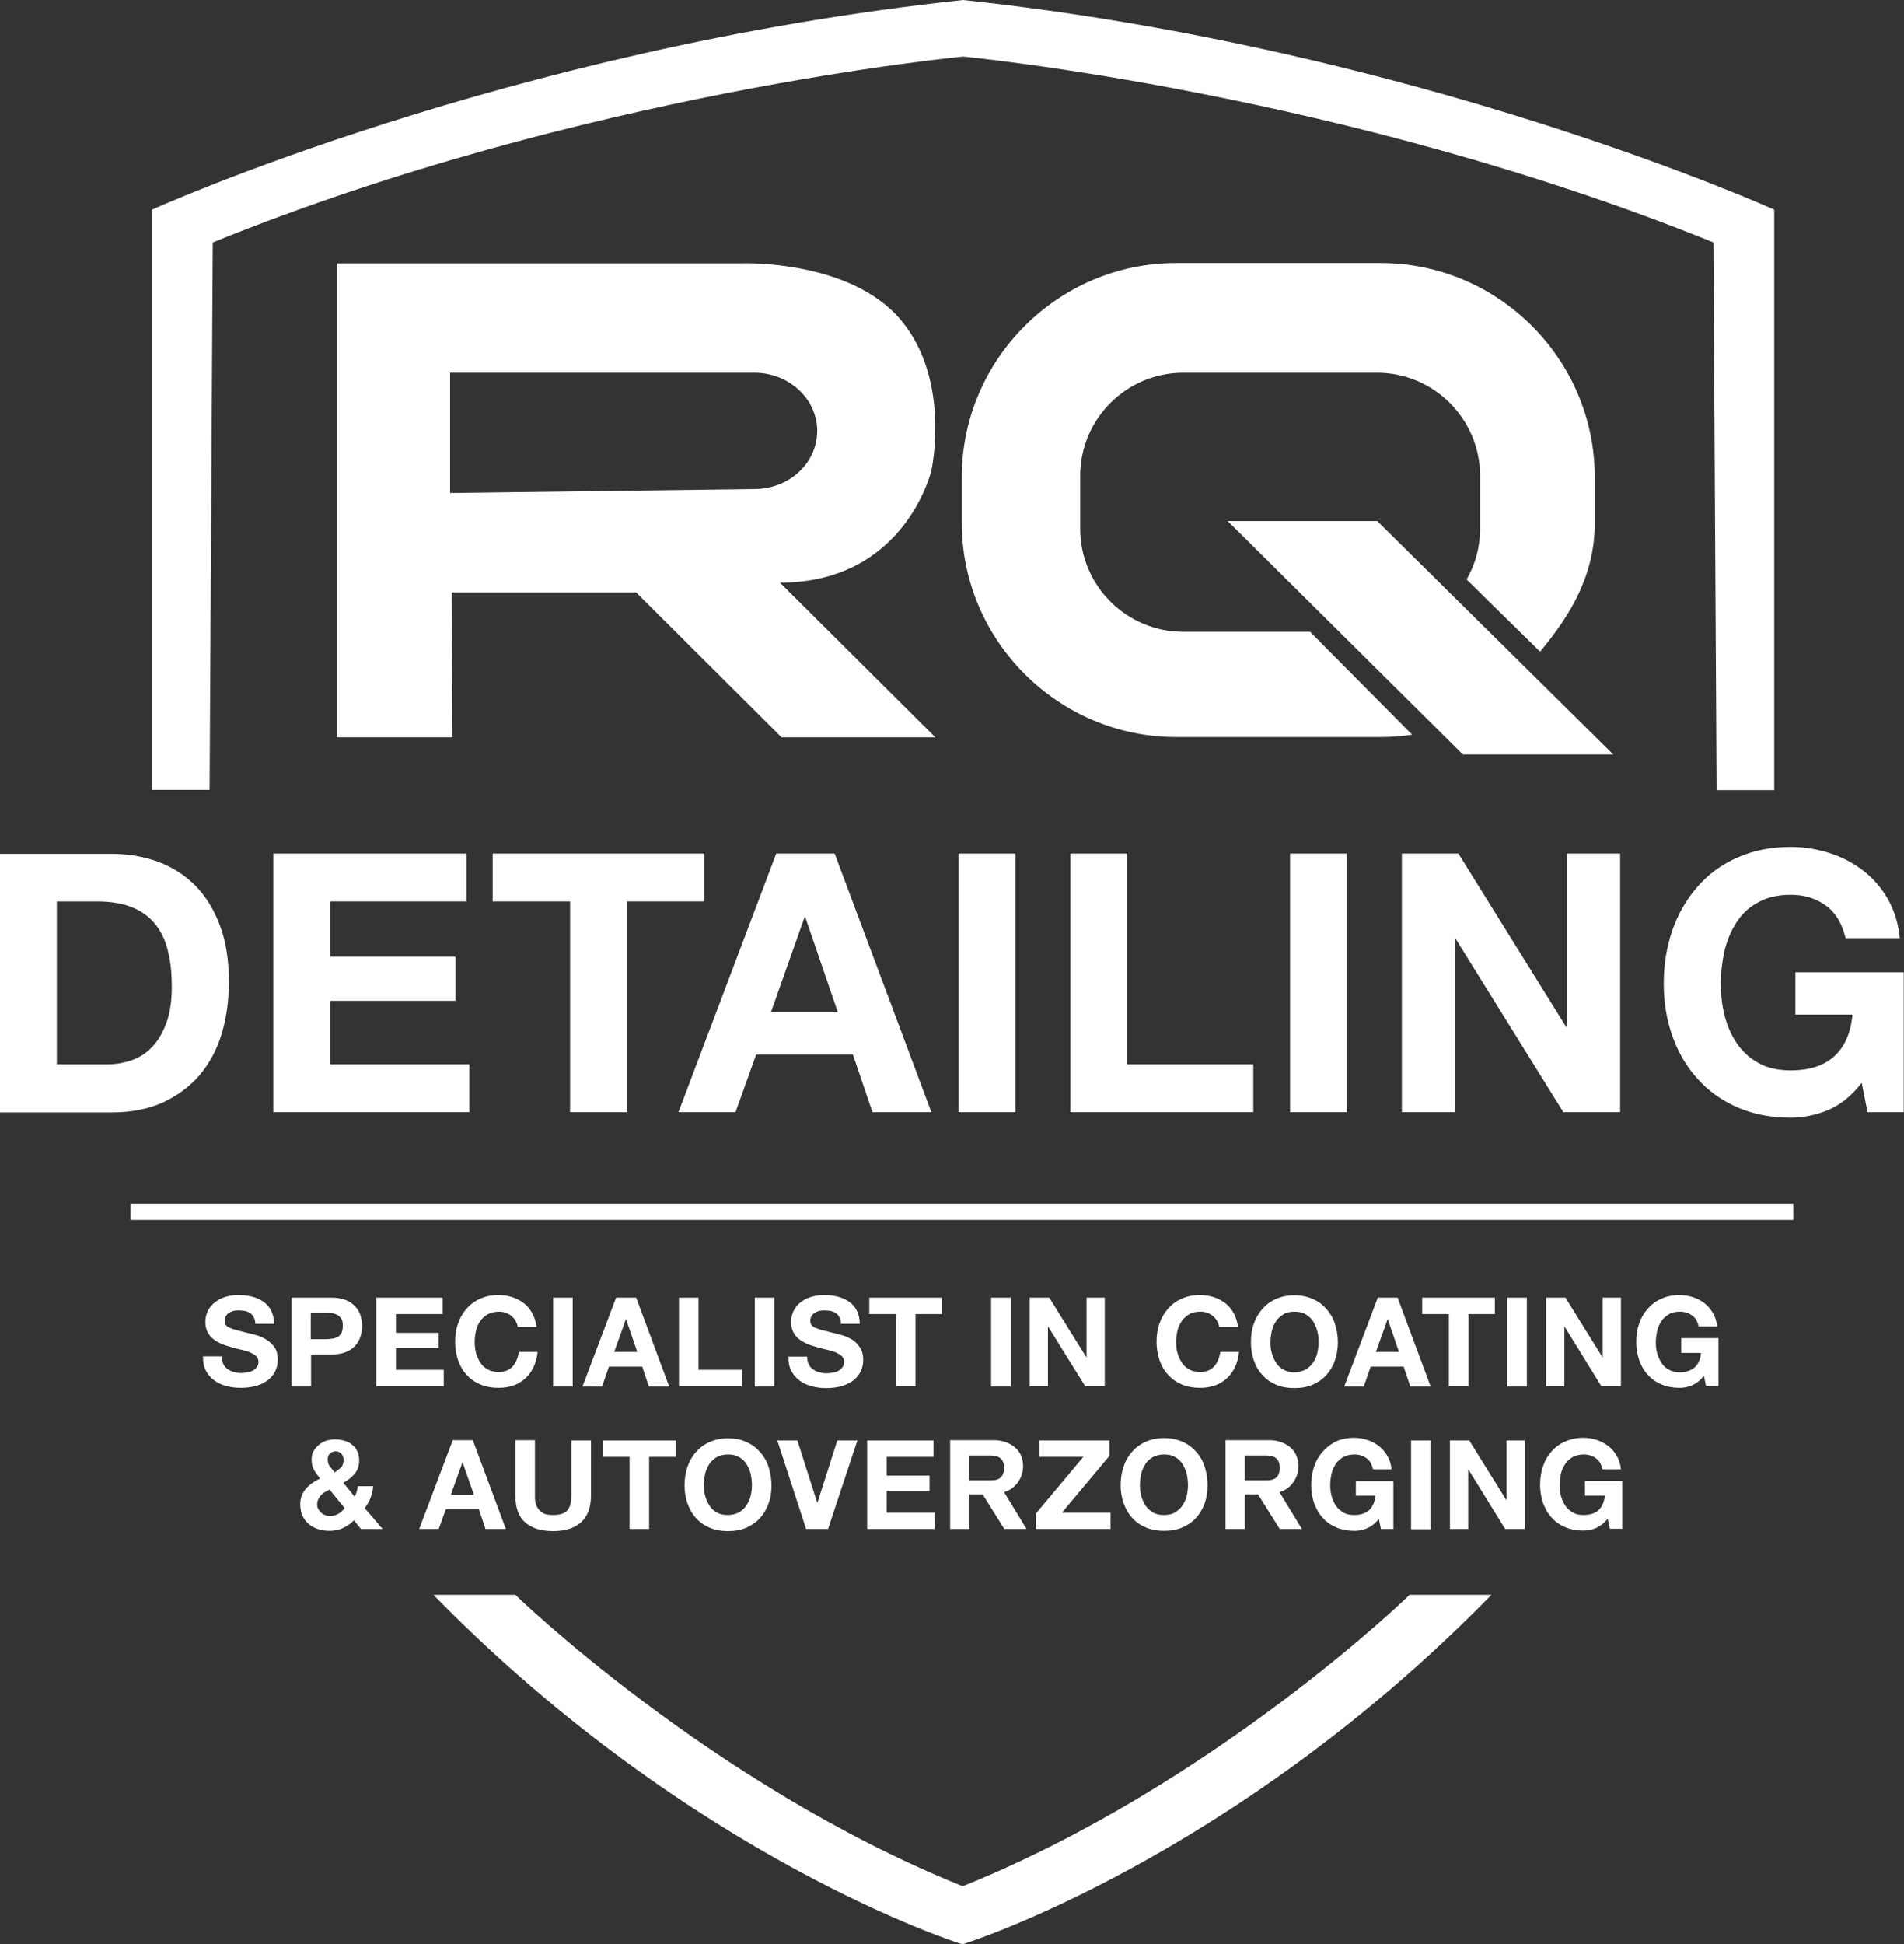 <?xml version="1.0" encoding="utf-8"?>
<!-- Generator: Adobe Illustrator 29.7.1, SVG Export Plug-In . SVG Version: 9.03 Build 0)  -->
<svg version="1.0" id="Laag_1" xmlns="http://www.w3.org/2000/svg" xmlns:xlink="http://www.w3.org/1999/xlink" x="0px" y="0px"
	 viewBox="0 0 720.4 735.4" enable-background="new 0 0 720.4 735.4" xml:space="preserve">
<rect x="0" y="0" width="720.4" height="735.4" fill="#333333" stroke="none"/>
<g>
	<path fill="#FFFFFF" d="M80.5,91.7c139.8-56.8,283.9-70.3,283.9-70.3c0,0,144.1,13.6,283.9,70.3l1.2,207.2h21.8V79.3
		c0,0-134.5-60.9-306.9-79.3h0C191.9,18.4,57.5,79.3,57.5,79.3v219.5h21.8L80.5,91.7z"/>
	<path fill="#FFFFFF" d="M295.1,220.4c47.4,0,57.3-42.4,57.3-42.4s7.6-34.2-11.6-57C321.6,98.2,281,99.6,281,99.6H127.4v179.3h43.8
		l-0.3-54.8h69.8l55,54.8h58.2L295.1,220.4z M170.3,186.5v-45.5h115.1c13.1,0,23.8,9.9,23.8,22c0,12.2-10.6,22-23.8,22L170.3,186.5z
		"/>
	<path fill="#FFFFFF" d="M582.7,246.5c11.7-14,20.7-29.1,20.7-48.7v-17.3c0-44.5-36.4-81-81-81h-77.5c-44.5,0-81,36.5-81,81v17.3
		c0,44.5,36.5,81,81,81h77.5c4,0,8-0.3,11.9-0.9L495.7,239h-48c-21.5,0-39-17.5-39-39v-20c0-21.5,17.5-39,39-39h73.3
		c21.5,0,39,17.5,39,39v20c0,7-1.8,13.5-5.1,19.2L582.7,246.5z"/>
	<polygon fill="#FFFFFF" points="464.5,197.1 553.5,285.4 610.4,285.4 521.1,197.1 	"/>
	<path fill="#FFFFFF" d="M75.6,406.6c3.7-4.4,6.5-9.6,8.3-15.6c1.8-6,2.7-12.6,2.7-19.7c0-8.1-1.1-15.2-3.4-21.2
		c-2.2-6-5.3-11-9.3-15.1c-4-4-8.7-7-14.1-9c-5.4-2-11.3-3-17.6-3H0v97.8h42.2c7.5,0,14-1.3,19.5-3.8
		C67.2,414.4,71.9,411,75.6,406.6z M49.7,401.1c-2.9,1-5.9,1.5-9,1.5H21.5V341h15.3c5.3,0,9.7,0.8,13.4,2.3c3.6,1.5,6.5,3.7,8.7,6.5
		c2.2,2.8,3.8,6.2,4.7,10.2c1,4,1.4,8.4,1.4,13.4c0,5.4-0.7,10-2.1,13.7c-1.4,3.7-3.2,6.8-5.5,9.1C55.3,398.4,52.7,400.1,49.7,401.1
		z"/>
	<polygon fill="#FFFFFF" points="176.5,341 176.5,322.9 103.4,322.9 103.4,420.7 177.6,420.7 177.6,402.6 124.9,402.6 124.9,378.6 
		172.3,378.6 172.3,361.9 124.9,361.9 124.9,341 	"/>
	<polygon fill="#FFFFFF" points="237.2,420.7 237.2,341 266.5,341 266.5,322.9 186.4,322.9 186.4,341 215.7,341 215.7,420.7 	"/>
	<path fill="#FFFFFF" d="M286.1,398.9h36.6l7.4,21.8h22.3l-36.6-97.8h-22.1l-37,97.8h21.6L286.1,398.9z M304.4,347h0.3l12.3,35.9
		h-25.3L304.4,347z"/>
	<rect x="362.7" y="322.9" fill="#FFFFFF" width="21.5" height="97.8"/>
	<polygon fill="#FFFFFF" points="405,322.9 405,420.7 474.2,420.7 474.2,402.6 426.5,402.6 426.5,322.9 	"/>
	<rect x="488.1" y="322.9" fill="#FFFFFF" width="21.5" height="97.8"/>
	<polygon fill="#FFFFFF" points="550.6,355.2 550.8,355.2 591.5,420.7 613,420.7 613,322.9 592.9,322.9 592.9,388.5 592.6,388.5 
		551.8,322.9 530.4,322.9 530.4,420.7 550.6,420.7 	"/>
	<path fill="#FFFFFF" d="M679.3,367.8v16h21.6c-0.6,6.8-2.9,12.1-6.8,15.7c-3.9,3.6-9.4,5.4-16.5,5.4c-4.8,0-9-0.9-12.3-2.8
		c-3.4-1.9-6.1-4.4-8.2-7.5c-2.1-3.1-3.6-6.6-4.6-10.5c-1-3.9-1.4-7.9-1.4-12c0-4.3,0.5-8.4,1.4-12.5c1-4,2.5-7.6,4.6-10.8
		c2.1-3.2,4.8-5.7,8.2-7.5c3.4-1.9,7.5-2.8,12.3-2.8c5.2,0,9.6,1.4,13.3,4.1c3.7,2.7,6.1,6.9,7.4,12.3h20.5
		c-0.5-5.6-2.1-10.5-4.5-14.8c-2.5-4.3-5.6-7.9-9.4-10.8c-3.8-2.9-8-5.1-12.7-6.6c-4.7-1.5-9.6-2.3-14.6-2.3c-7.5,0-14.2,1.3-20.2,4
		c-6,2.6-11,6.3-15.1,11c-4.1,4.7-7.3,10.1-9.5,16.4c-2.2,6.3-3.3,13-3.3,20.3c0,7.1,1.1,13.8,3.3,19.9c2.2,6.2,5.3,11.5,9.5,16.1
		c4.1,4.6,9.2,8.2,15.1,10.8c6,2.6,12.7,3.9,20.2,3.9c4.7,0,9.5-1,14.1-2.9c4.7-2,8.9-5.4,12.7-10.3l2.2,11.1h13.7v-52.9H679.3z"/>
	<path fill="#FFFFFF" d="M101,506.9c-1.1-0.7-2.2-1.2-3.3-1.6c-1.1-0.3-2-0.6-2.6-0.7c-2.1-0.5-3.8-1-5.1-1.3
		c-1.3-0.3-2.3-0.7-3.1-1c-0.7-0.3-1.2-0.7-1.5-1.1c-0.3-0.4-0.4-0.9-0.4-1.6c0-0.7,0.2-1.3,0.5-1.8c0.3-0.5,0.7-0.9,1.2-1.2
		c0.5-0.3,1-0.5,1.6-0.7c0.6-0.1,1.2-0.2,1.8-0.2c0.9,0,1.7,0.1,2.5,0.2c0.8,0.2,1.4,0.4,2,0.8c0.6,0.4,1.1,0.9,1.4,1.6
		c0.4,0.7,0.6,1.5,0.6,2.5h7.1c0-1.9-0.4-3.6-1.1-5c-0.7-1.4-1.7-2.5-3-3.4c-1.3-0.9-2.7-1.5-4.3-1.9c-1.6-0.4-3.3-0.6-5.1-0.6
		c-1.5,0-3,0.2-4.5,0.6s-2.9,1-4,1.9c-1.2,0.8-2.2,1.9-2.9,3.2c-0.7,1.3-1.1,2.8-1.1,4.5c0,1.5,0.3,2.8,0.9,3.9
		c0.6,1.1,1.3,2,2.3,2.7c0.9,0.7,2,1.3,3.2,1.8c1.2,0.5,2.4,0.8,3.7,1.2c1.2,0.3,2.4,0.7,3.6,0.9c1.2,0.3,2.3,0.6,3.2,1
		s1.7,0.8,2.3,1.4c0.6,0.6,0.9,1.3,0.9,2.2c0,0.8-0.2,1.5-0.7,2.1c-0.4,0.5-1,1-1.6,1.3c-0.7,0.3-1.4,0.5-2.1,0.6
		c-0.8,0.1-1.5,0.2-2.1,0.2c-1,0-1.9-0.1-2.8-0.4c-0.9-0.2-1.7-0.6-2.4-1.1c-0.7-0.5-1.2-1.1-1.6-1.9c-0.4-0.8-0.6-1.7-0.6-2.9h-7.1
		c0,2.1,0.3,3.9,1.1,5.4s1.8,2.7,3.2,3.7c1.3,1,2.9,1.7,4.6,2.1c1.7,0.5,3.5,0.7,5.4,0.7c2.3,0,4.3-0.3,6-0.8
		c1.7-0.5,3.2-1.3,4.4-2.2c1.2-1,2.1-2.1,2.7-3.4c0.6-1.3,0.9-2.7,0.9-4.3c0-1.9-0.4-3.4-1.2-4.6C103.1,508.6,102.1,507.6,101,506.9
		z"/>
	<path fill="#FFFFFF" d="M117.6,512.4h7.8c2.1,0,3.9-0.3,5.4-0.9c1.5-0.6,2.7-1.4,3.6-2.4c0.9-1,1.6-2.2,2-3.5
		c0.4-1.3,0.6-2.6,0.6-4c0-1.4-0.2-2.7-0.6-4c-0.4-1.3-1.1-2.4-2-3.4c-0.9-1-2.1-1.8-3.6-2.4c-1.5-0.6-3.3-0.9-5.4-0.9h-15.1v33.6
		h7.4V512.4z M117.6,496.6h5.7c0.8,0,1.7,0.1,2.4,0.2c0.8,0.1,1.5,0.4,2.1,0.7c0.6,0.4,1.1,0.9,1.4,1.5c0.4,0.7,0.5,1.5,0.5,2.6
		s-0.2,1.9-0.5,2.6c-0.4,0.7-0.8,1.2-1.4,1.5c-0.6,0.4-1.3,0.6-2.1,0.7s-1.6,0.2-2.4,0.2h-5.7V496.6z"/>
	<polygon fill="#FFFFFF" points="167.5,497.1 167.5,490.9 142.4,490.9 142.4,524.4 167.9,524.4 167.9,518.2 149.8,518.2 149.8,510 
		166,510 166,504.2 149.8,504.2 149.8,497.1 	"/>
	<path fill="#FFFFFF" d="M181.7,499.8c0.7-1.1,1.7-1.9,2.8-2.6c1.2-0.6,2.6-1,4.2-1c0.9,0,1.8,0.1,2.6,0.4c0.8,0.3,1.6,0.7,2.2,1.2
		s1.2,1.2,1.6,1.9c0.4,0.7,0.7,1.5,0.8,2.3h7.1c-0.2-1.9-0.8-3.7-1.6-5.2c-0.8-1.5-1.9-2.8-3.2-3.8c-1.3-1-2.8-1.8-4.4-2.3
		c-1.6-0.5-3.4-0.8-5.2-0.8c-2.6,0-4.9,0.5-6.9,1.4c-2.1,0.9-3.8,2.2-5.2,3.8c-1.4,1.6-2.5,3.5-3.2,5.6c-0.8,2.1-1.1,4.5-1.1,7
		c0,2.4,0.4,4.7,1.1,6.8s1.8,4,3.2,5.5c1.4,1.6,3.1,2.8,5.2,3.7c2.1,0.9,4.4,1.3,6.9,1.3c2.1,0,4-0.3,5.7-0.9
		c1.7-0.6,3.2-1.5,4.5-2.7c1.3-1.2,2.3-2.6,3.1-4.3c0.8-1.7,1.3-3.6,1.5-5.7h-7.1c-0.3,2.3-1.1,4.1-2.3,5.5c-1.3,1.4-3,2.1-5.3,2.1
		c-1.7,0-3.1-0.3-4.2-1c-1.2-0.6-2.1-1.5-2.8-2.6c-0.7-1.1-1.2-2.3-1.6-3.6c-0.3-1.3-0.5-2.7-0.5-4.1c0-1.5,0.2-2.9,0.5-4.3
		C180.4,502.1,180.9,500.9,181.7,499.8z"/>
	<rect x="209.3" y="490.9" fill="#FFFFFF" width="7.4" height="33.6"/>
	<path fill="#FFFFFF" d="M233.1,490.9l-12.7,33.6h7.4l2.6-7.5H243l2.5,7.5h7.7l-12.5-33.6H233.1z M232.4,511.4l4.4-12.3h0.1
		l4.2,12.3H232.4z"/>
	<polygon fill="#FFFFFF" points="256.9,490.9 256.9,524.4 280.7,524.4 280.7,518.2 264.3,518.2 264.3,490.9 	"/>
	<rect x="285.6" y="490.9" fill="#FFFFFF" width="7.4" height="33.6"/>
	<path fill="#FFFFFF" d="M317,518.7c-0.7,0.3-1.4,0.5-2.1,0.6c-0.8,0.1-1.5,0.2-2.1,0.2c-1,0-1.9-0.1-2.8-0.4
		c-0.9-0.2-1.7-0.6-2.4-1.1c-0.7-0.5-1.2-1.1-1.6-1.9c-0.4-0.8-0.6-1.7-0.6-2.9h-7.1c0,2.1,0.3,3.9,1.1,5.4s1.8,2.7,3.2,3.7
		c1.3,1,2.9,1.7,4.6,2.1c1.7,0.5,3.5,0.7,5.4,0.7c2.3,0,4.3-0.3,6-0.8c1.7-0.5,3.2-1.3,4.4-2.2c1.2-1,2.1-2.1,2.7-3.4
		c0.6-1.3,0.9-2.7,0.9-4.3c0-1.9-0.4-3.4-1.2-4.6c-0.8-1.2-1.7-2.2-2.8-2.9c-1.1-0.7-2.2-1.2-3.3-1.6c-1.1-0.3-2-0.6-2.6-0.7
		c-2.1-0.5-3.8-1-5.1-1.3c-1.3-0.3-2.3-0.7-3.1-1c-0.7-0.3-1.2-0.7-1.5-1.1c-0.3-0.4-0.4-0.9-0.4-1.6c0-0.7,0.2-1.3,0.5-1.8
		c0.3-0.5,0.7-0.9,1.2-1.2c0.5-0.3,1-0.5,1.6-0.7c0.6-0.1,1.2-0.2,1.8-0.2c0.9,0,1.7,0.1,2.5,0.2c0.8,0.2,1.4,0.4,2,0.8
		c0.6,0.4,1.1,0.9,1.4,1.6c0.4,0.7,0.6,1.5,0.6,2.5h7.1c0-1.9-0.4-3.6-1.1-5c-0.7-1.4-1.7-2.5-3-3.4c-1.3-0.9-2.7-1.5-4.3-1.9
		c-1.6-0.4-3.3-0.6-5.1-0.6c-1.5,0-3,0.2-4.5,0.6s-2.9,1-4,1.9c-1.2,0.8-2.2,1.9-2.9,3.2c-0.7,1.3-1.1,2.8-1.1,4.5
		c0,1.5,0.3,2.8,0.9,3.9c0.6,1.1,1.3,2,2.3,2.7c0.9,0.7,2,1.3,3.2,1.8c1.2,0.5,2.4,0.8,3.7,1.2c1.2,0.3,2.4,0.7,3.6,0.9
		c1.2,0.3,2.3,0.6,3.2,1s1.7,0.8,2.3,1.4c0.6,0.6,0.9,1.3,0.9,2.2c0,0.8-0.2,1.5-0.7,2.1C318.2,517.9,317.6,518.4,317,518.7z"/>
	<polygon fill="#FFFFFF" points="346.4,524.4 346.4,497.1 356.4,497.1 356.4,490.9 328.9,490.9 328.9,497.1 339,497.1 339,524.4 	
		"/>
	<rect x="375" y="490.9" fill="#FFFFFF" width="7.4" height="33.6"/>
	<polygon fill="#FFFFFF" points="411.1,513.4 411,513.4 397,490.9 389.6,490.9 389.6,524.4 396.5,524.4 396.5,501.9 396.6,501.9 
		410.6,524.4 418,524.4 418,490.9 411.1,490.9 	"/>
	<path fill="#FFFFFF" d="M447.1,499.8c0.7-1.1,1.7-1.9,2.8-2.6s2.6-1,4.2-1c0.9,0,1.8,0.1,2.6,0.4c0.8,0.3,1.6,0.7,2.2,1.2
		s1.2,1.2,1.6,1.9s0.7,1.5,0.8,2.3h7.1c-0.2-1.9-0.8-3.7-1.6-5.2s-1.9-2.8-3.2-3.8c-1.3-1-2.8-1.8-4.4-2.3c-1.6-0.5-3.4-0.8-5.2-0.8
		c-2.6,0-4.9,0.5-6.9,1.4c-2.1,0.9-3.8,2.2-5.2,3.8s-2.5,3.5-3.2,5.6c-0.8,2.1-1.1,4.5-1.1,7c0,2.4,0.4,4.7,1.1,6.8s1.8,4,3.2,5.5
		c1.4,1.6,3.1,2.8,5.2,3.7c2.1,0.9,4.4,1.3,6.9,1.3c2.1,0,4-0.3,5.7-0.9c1.7-0.6,3.2-1.5,4.5-2.7c1.3-1.2,2.3-2.6,3.1-4.3
		s1.3-3.6,1.5-5.7h-7.1c-0.3,2.3-1.1,4.1-2.3,5.5c-1.3,1.4-3,2.1-5.3,2.1c-1.7,0-3.1-0.3-4.2-1c-1.2-0.6-2.1-1.5-2.8-2.6
		c-0.7-1.1-1.2-2.3-1.6-3.6s-0.5-2.7-0.5-4.1c0-1.5,0.2-2.9,0.5-4.3S446.4,500.9,447.1,499.8z"/>
	<path fill="#FFFFFF" d="M501.9,495.2c-1.4-1.6-3.1-2.9-5.2-3.8c-2-0.9-4.4-1.4-7-1.4c-2.6,0-4.9,0.5-6.9,1.4
		c-2.1,0.9-3.8,2.2-5.2,3.8s-2.5,3.5-3.2,5.6c-0.8,2.1-1.1,4.5-1.1,7c0,2.4,0.4,4.7,1.1,6.8s1.8,4,3.2,5.5c1.4,1.6,3.1,2.8,5.2,3.7
		c2.1,0.9,4.4,1.3,6.9,1.3c2.6,0,4.9-0.4,7-1.3c2-0.9,3.8-2.1,5.2-3.7c1.4-1.6,2.5-3.4,3.2-5.5s1.1-4.4,1.1-6.8c0-2.5-0.4-4.8-1.1-7
		C504.4,498.6,503.3,496.8,501.9,495.2z M498.4,511.9c-0.3,1.3-0.9,2.5-1.6,3.6c-0.7,1.1-1.7,1.9-2.8,2.6c-1.2,0.6-2.6,1-4.2,1
		c-1.7,0-3.1-0.3-4.2-1c-1.2-0.6-2.1-1.5-2.8-2.6c-0.7-1.1-1.2-2.3-1.6-3.6s-0.5-2.7-0.5-4.1c0-1.5,0.2-2.9,0.5-4.3s0.9-2.6,1.6-3.7
		c0.7-1.1,1.7-1.9,2.8-2.6s2.6-1,4.2-1c1.7,0,3.1,0.3,4.2,1s2.1,1.5,2.8,2.6s1.2,2.3,1.6,3.7s0.5,2.8,0.5,4.3
		C498.9,509.2,498.7,510.6,498.4,511.9z"/>
	<path fill="#FFFFFF" d="M521.3,490.9l-12.7,33.6h7.4l2.6-7.5h12.5l2.5,7.5h7.7l-12.5-33.6H521.3z M520.6,511.4l4.4-12.3h0.1
		l4.2,12.3H520.6z"/>
	<polygon fill="#FFFFFF" points="555.6,524.4 555.6,497.1 565.6,497.1 565.6,490.9 538.1,490.9 538.1,497.1 548.2,497.1 
		548.2,524.4 	"/>
	<rect x="570.3" y="490.9" fill="#FFFFFF" width="7.4" height="33.6"/>
	<polygon fill="#FFFFFF" points="591.9,501.9 592,501.9 605.9,524.4 613.3,524.4 613.3,490.9 606.4,490.9 606.4,513.4 606.3,513.4 
		592.3,490.9 585,490.9 585,524.4 591.9,524.4 	"/>
	<path fill="#FFFFFF" d="M636.2,511.8h7.4c-0.2,2.4-1,4.1-2.3,5.4c-1.3,1.2-3.2,1.9-5.7,1.9c-1.7,0-3.1-0.3-4.2-1
		c-1.2-0.6-2.1-1.5-2.8-2.6c-0.7-1.1-1.2-2.3-1.6-3.6s-0.5-2.7-0.5-4.1c0-1.5,0.2-2.9,0.5-4.3s0.9-2.6,1.6-3.7
		c0.7-1.1,1.7-1.9,2.8-2.6s2.6-1,4.2-1c1.8,0,3.3,0.5,4.6,1.4c1.3,0.9,2.1,2.3,2.5,4.2h7c-0.2-1.9-0.7-3.6-1.6-5.1s-1.9-2.7-3.2-3.7
		s-2.8-1.8-4.4-2.3c-1.6-0.5-3.3-0.8-5-0.8c-2.6,0-4.9,0.5-6.9,1.4c-2.1,0.9-3.8,2.2-5.2,3.8s-2.5,3.5-3.2,5.6
		c-0.8,2.1-1.1,4.5-1.1,7c0,2.4,0.4,4.7,1.1,6.8s1.8,4,3.2,5.5c1.4,1.6,3.1,2.8,5.2,3.7c2.1,0.9,4.4,1.3,6.9,1.3
		c1.6,0,3.2-0.3,4.8-1s3.1-1.9,4.4-3.5l0.8,3.8h4.7v-18.1h-14.1V511.8z"/>
	<path fill="#FFFFFF" d="M140.2,566.6c0.5-1.4,0.9-2.9,1-4.4h-5.8c-0.1,0.7-0.2,1.4-0.4,2c-0.2,0.7-0.5,1.3-0.8,2l-4.3-5.3
		c1.7-0.9,3.1-2,4.3-3.4c1.1-1.3,1.7-3,1.7-5c0-1.3-0.2-2.5-0.7-3.5c-0.5-1-1.1-1.8-2-2.5c-0.8-0.7-1.8-1.2-2.9-1.5
		c-1.1-0.3-2.3-0.5-3.6-0.5c-1.1,0-2.2,0.2-3.3,0.5c-1.1,0.4-2,0.9-2.8,1.6c-0.8,0.7-1.5,1.5-2,2.4c-0.5,0.9-0.7,2-0.7,3.1
		c0,1.5,0.3,2.8,0.9,3.9c0.6,1.1,1.4,2.2,2.3,3.3c-1,0.5-1.9,1-2.8,1.6c-0.9,0.6-1.7,1.3-2.4,2.1c-0.7,0.8-1.3,1.7-1.7,2.7
		c-0.4,1-0.6,2.1-0.6,3.3c0,1.6,0.3,3,0.8,4.3c0.6,1.2,1.3,2.3,2.3,3.1c1,0.9,2.1,1.5,3.5,2c1.3,0.4,2.7,0.7,4.3,0.7
		c1.9,0,3.6-0.3,5.1-1c1.5-0.7,3-1.6,4.3-3l2.7,3.3h8.2l-6.8-7.9C138.9,569.3,139.7,568,140.2,566.6z M124.9,549.8
		c0.6-0.5,1.3-0.8,2.1-0.8c0.8,0,1.5,0.3,2.1,0.9c0.6,0.6,0.9,1.4,0.9,2.3c0,1.2-0.3,2.2-1,2.9c-0.7,0.7-1.5,1.3-2.4,1.9
		c-0.6-0.8-1.2-1.6-1.8-2.3s-0.8-1.7-0.8-2.7C124,551,124.3,550.3,124.9,549.8z M127.9,572.7c-0.9,0.5-1.9,0.8-3.1,0.8
		c-0.6,0-1.2-0.1-1.8-0.4c-0.6-0.2-1.1-0.5-1.5-0.9c-0.4-0.4-0.8-0.9-1.1-1.4c-0.3-0.5-0.4-1.1-0.4-1.7c0-0.7,0.1-1.3,0.4-1.9
		c0.3-0.6,0.6-1.1,1.1-1.6c0.4-0.5,0.9-0.9,1.5-1.2c0.6-0.3,1.1-0.6,1.7-0.9l5.7,7C129.6,571.5,128.8,572.2,127.9,572.7z"/>
	<path fill="#FFFFFF" d="M168.7,570.9h12.5l2.5,7.5h7.7l-12.5-33.6h-7.6l-12.7,33.6h7.4L168.7,570.9z M175,553.1L175,553.1l4.3,12.3
		h-8.7L175,553.1z"/>
	<path fill="#FFFFFF" d="M203.6,570.7c-0.5-0.7-0.8-1.4-1-2.3s-0.2-1.8-0.2-2.7v-20.9H195v20.9c0,4.6,1.2,8,3.7,10.2
		c2.5,2.2,6,3.3,10.6,3.3c4.5,0,8-1.1,10.5-3.3s3.8-5.6,3.8-10.1v-20.9h-7.4v20.9c0,2.5-0.5,4.3-1.5,5.5c-1,1.2-2.8,1.8-5.5,1.8
		c-1.5,0-2.7-0.2-3.6-0.6C204.8,571.9,204.1,571.4,203.6,570.7z"/>
	<polygon fill="#FFFFFF" points="245.6,578.4 245.6,551.1 255.7,551.1 255.7,544.9 228.2,544.9 228.2,551.1 238.2,551.1 
		238.2,578.4 	"/>
	<path fill="#FFFFFF" d="M275.4,544.1c-2.6,0-4.9,0.5-6.9,1.4c-2.1,0.9-3.8,2.2-5.2,3.8c-1.4,1.6-2.5,3.5-3.2,5.6s-1.1,4.5-1.1,7
		c0,2.4,0.4,4.7,1.1,6.8c0.8,2.1,1.8,4,3.2,5.5c1.4,1.6,3.1,2.8,5.2,3.7c2.1,0.9,4.4,1.3,6.9,1.3c2.6,0,4.9-0.4,7-1.3
		c2-0.9,3.8-2.1,5.2-3.7c1.4-1.6,2.5-3.4,3.2-5.5c0.8-2.1,1.1-4.4,1.1-6.8c0-2.5-0.4-4.8-1.1-7s-1.8-4-3.2-5.6
		c-1.4-1.6-3.1-2.9-5.2-3.8C280.3,544.5,278,544.1,275.4,544.1z M284,557.5c0.3,1.4,0.5,2.8,0.5,4.3c0,1.4-0.2,2.8-0.5,4.1
		c-0.3,1.3-0.9,2.5-1.6,3.6c-0.7,1.1-1.7,1.9-2.8,2.6c-1.2,0.6-2.6,1-4.2,1c-1.7,0-3.1-0.3-4.2-1c-1.2-0.6-2.1-1.5-2.8-2.6
		c-0.7-1.1-1.2-2.3-1.6-3.6c-0.3-1.3-0.5-2.7-0.5-4.1c0-1.5,0.2-2.9,0.5-4.3c0.3-1.4,0.9-2.6,1.6-3.7c0.7-1.1,1.7-1.9,2.8-2.6
		c1.2-0.6,2.6-1,4.2-1c1.7,0,3.1,0.3,4.2,1c1.2,0.6,2.1,1.5,2.8,2.6C283.1,554.9,283.7,556.1,284,557.5z"/>
	<polygon fill="#FFFFFF" points="305,578.4 313.3,578.4 324.4,544.9 316.8,544.9 309.3,568.4 309.2,568.4 301.7,544.9 294.1,544.9 	
		"/>
	<polygon fill="#FFFFFF" points="328.1,578.4 353.6,578.4 353.6,572.2 335.5,572.2 335.5,564 351.7,564 351.7,558.2 335.5,558.2 
		335.5,551.1 353.2,551.1 353.2,544.9 328.1,544.9 	"/>
	<polygon fill="#FFFFFF" points="419.8,544.9 393.3,544.9 393.3,551.1 409.9,551.1 391.9,572.6 391.9,578.4 420.2,578.4 
		420.2,572.2 401.8,572.2 419.8,550.7 	"/>
	<path fill="#FFFFFF" d="M428.3,549.2c-1.4,1.6-2.5,3.5-3.2,5.6s-1.1,4.5-1.1,7c0,2.4,0.4,4.7,1.1,6.8c0.8,2.1,1.8,4,3.2,5.5
		c1.4,1.6,3.1,2.8,5.2,3.7c2.1,0.9,4.4,1.3,6.9,1.3c2.6,0,4.9-0.4,7-1.3c2-0.9,3.8-2.1,5.2-3.7c1.4-1.6,2.5-3.4,3.2-5.5
		c0.8-2.1,1.1-4.4,1.1-6.8c0-2.5-0.4-4.8-1.1-7s-1.8-4-3.2-5.6c-1.4-1.6-3.1-2.9-5.2-3.8c-2-0.9-4.4-1.4-7-1.4
		c-2.6,0-4.9,0.5-6.9,1.4C431.4,546.3,429.7,547.6,428.3,549.2z M436.2,551.2c1.2-0.6,2.6-1,4.2-1c1.7,0,3.1,0.3,4.2,1
		c1.2,0.6,2.1,1.5,2.8,2.6s1.2,2.3,1.6,3.7c0.3,1.4,0.5,2.8,0.5,4.3c0,1.4-0.2,2.8-0.5,4.1c-0.3,1.3-0.9,2.5-1.6,3.6
		s-1.7,1.9-2.8,2.6s-2.6,1-4.2,1c-1.7,0-3.1-0.3-4.2-1s-2.1-1.5-2.8-2.6c-0.7-1.1-1.2-2.3-1.6-3.6c-0.3-1.3-0.5-2.7-0.5-4.1
		c0-1.5,0.2-2.9,0.5-4.3c0.3-1.4,0.9-2.6,1.6-3.7C434.1,552.7,435,551.9,436.2,551.2z"/>
	<path fill="#FFFFFF" d="M500.4,549.2c-1.4,1.6-2.5,3.5-3.2,5.6s-1.1,4.5-1.1,7c0,2.4,0.4,4.7,1.1,6.8c0.8,2.1,1.8,4,3.2,5.5
		c1.4,1.6,3.1,2.8,5.2,3.7c2.1,0.9,4.4,1.3,6.9,1.3c1.6,0,3.2-0.3,4.8-1c1.6-0.7,3.1-1.9,4.4-3.5l0.8,3.8h4.7v-18.1H513v5.5h7.4
		c-0.2,2.3-1,4.1-2.3,5.4c-1.3,1.2-3.2,1.9-5.7,1.9c-1.7,0-3.1-0.3-4.2-1s-2.1-1.5-2.8-2.6c-0.7-1.1-1.2-2.3-1.6-3.6
		c-0.3-1.3-0.5-2.7-0.5-4.1c0-1.5,0.2-2.9,0.5-4.3c0.3-1.4,0.9-2.6,1.6-3.7c0.7-1.1,1.7-1.9,2.8-2.6c1.2-0.6,2.6-1,4.2-1
		c1.8,0,3.3,0.5,4.6,1.4c1.3,0.9,2.1,2.4,2.5,4.2h7c-0.2-1.9-0.7-3.6-1.6-5.1s-1.9-2.7-3.2-3.7s-2.8-1.8-4.4-2.3
		c-1.6-0.5-3.3-0.8-5-0.8c-2.6,0-4.9,0.5-6.9,1.4C503.5,546.3,501.8,547.6,500.4,549.2z"/>
	<rect x="533.9" y="544.9" fill="#FFFFFF" width="7.4" height="33.6"/>
	<polygon fill="#FFFFFF" points="570,567.4 569.9,567.4 555.9,544.9 548.6,544.9 548.6,578.4 555.5,578.4 555.5,555.9 555.6,555.9 
		569.5,578.4 576.9,578.4 576.9,544.9 570,544.9 	"/>
	<path fill="#FFFFFF" d="M599.8,565.8h7.4c-0.2,2.3-1,4.1-2.3,5.4c-1.3,1.2-3.2,1.9-5.7,1.9c-1.7,0-3.1-0.3-4.2-1s-2.1-1.5-2.8-2.6
		c-0.7-1.1-1.2-2.3-1.6-3.6c-0.3-1.3-0.5-2.7-0.5-4.1c0-1.5,0.2-2.9,0.5-4.3c0.3-1.4,0.9-2.6,1.6-3.7c0.7-1.1,1.7-1.9,2.8-2.6
		c1.2-0.6,2.6-1,4.2-1c1.8,0,3.3,0.5,4.6,1.4c1.3,0.9,2.1,2.4,2.5,4.2h7c-0.2-1.9-0.7-3.6-1.6-5.1s-1.9-2.7-3.2-3.7
		s-2.8-1.8-4.4-2.3c-1.6-0.5-3.3-0.8-5-0.8c-2.6,0-4.9,0.5-6.9,1.4c-2.1,0.9-3.8,2.2-5.2,3.8c-1.4,1.6-2.5,3.5-3.2,5.6
		s-1.1,4.5-1.1,7c0,2.4,0.4,4.7,1.1,6.8c0.8,2.1,1.8,4,3.2,5.5c1.4,1.6,3.1,2.8,5.2,3.7c2.1,0.9,4.4,1.3,6.9,1.3
		c1.6,0,3.2-0.3,4.8-1c1.6-0.7,3.1-1.9,4.4-3.5l0.8,3.8h4.7v-18.1h-14.1V565.8z"/>
	<path fill="#FFFFFF" d="M364.6,713.4h-0.7C268.8,675,195,603.3,195,603.3h-31c98.3,100.5,199.8,132.1,199.8,132.1h0.7
		c0,0,101.5-31.6,199.8-132.1h-31C533.4,603.3,459.6,675,364.6,713.4z"/>
	<path fill="#FFFFFF" d="M359.4,578.4h7.4v-13.1h5l8.2,13.1h8.4l-8.4-13.8l0-0.2c3.5-0.8,7.1-4.8,7.1-9.7c0-7.3-6.1-9.2-8.5-9.7
		c-0.6-0.1-1.9-0.2-1.9-0.2h-17.2V578.4z M366.7,550.6h8.1c1.7,0,3,0.4,3.8,1.1c0.8,0.7,1.3,1.9,1.3,3.5c0,1.7-0.4,2.9-1.3,3.7
		c-0.8,0.8-2.1,1.1-3.8,1.1h-8.1V550.6z"/>
	<path fill="#FFFFFF" d="M463.6,578.4h7.4v-13.1h5l8.2,13.1h8.4l-8.4-13.8l0-0.2c3.5-0.8,7.1-4.8,7.1-9.7c0-7.3-6.1-9.2-8.5-9.7
		c-0.6-0.1-1.9-0.2-1.9-0.2h-17.2V578.4z M471,550.6h8.1c1.7,0,3,0.4,3.8,1.1c0.8,0.7,1.3,1.9,1.3,3.5c0,1.7-0.4,2.9-1.3,3.7
		c-0.8,0.8-2.1,1.1-3.8,1.1H471V550.6z"/>
	<rect x="49.4" y="455.3" fill="#FFFFFF" width="629.1" height="6.2"/>
</g>
</svg>
